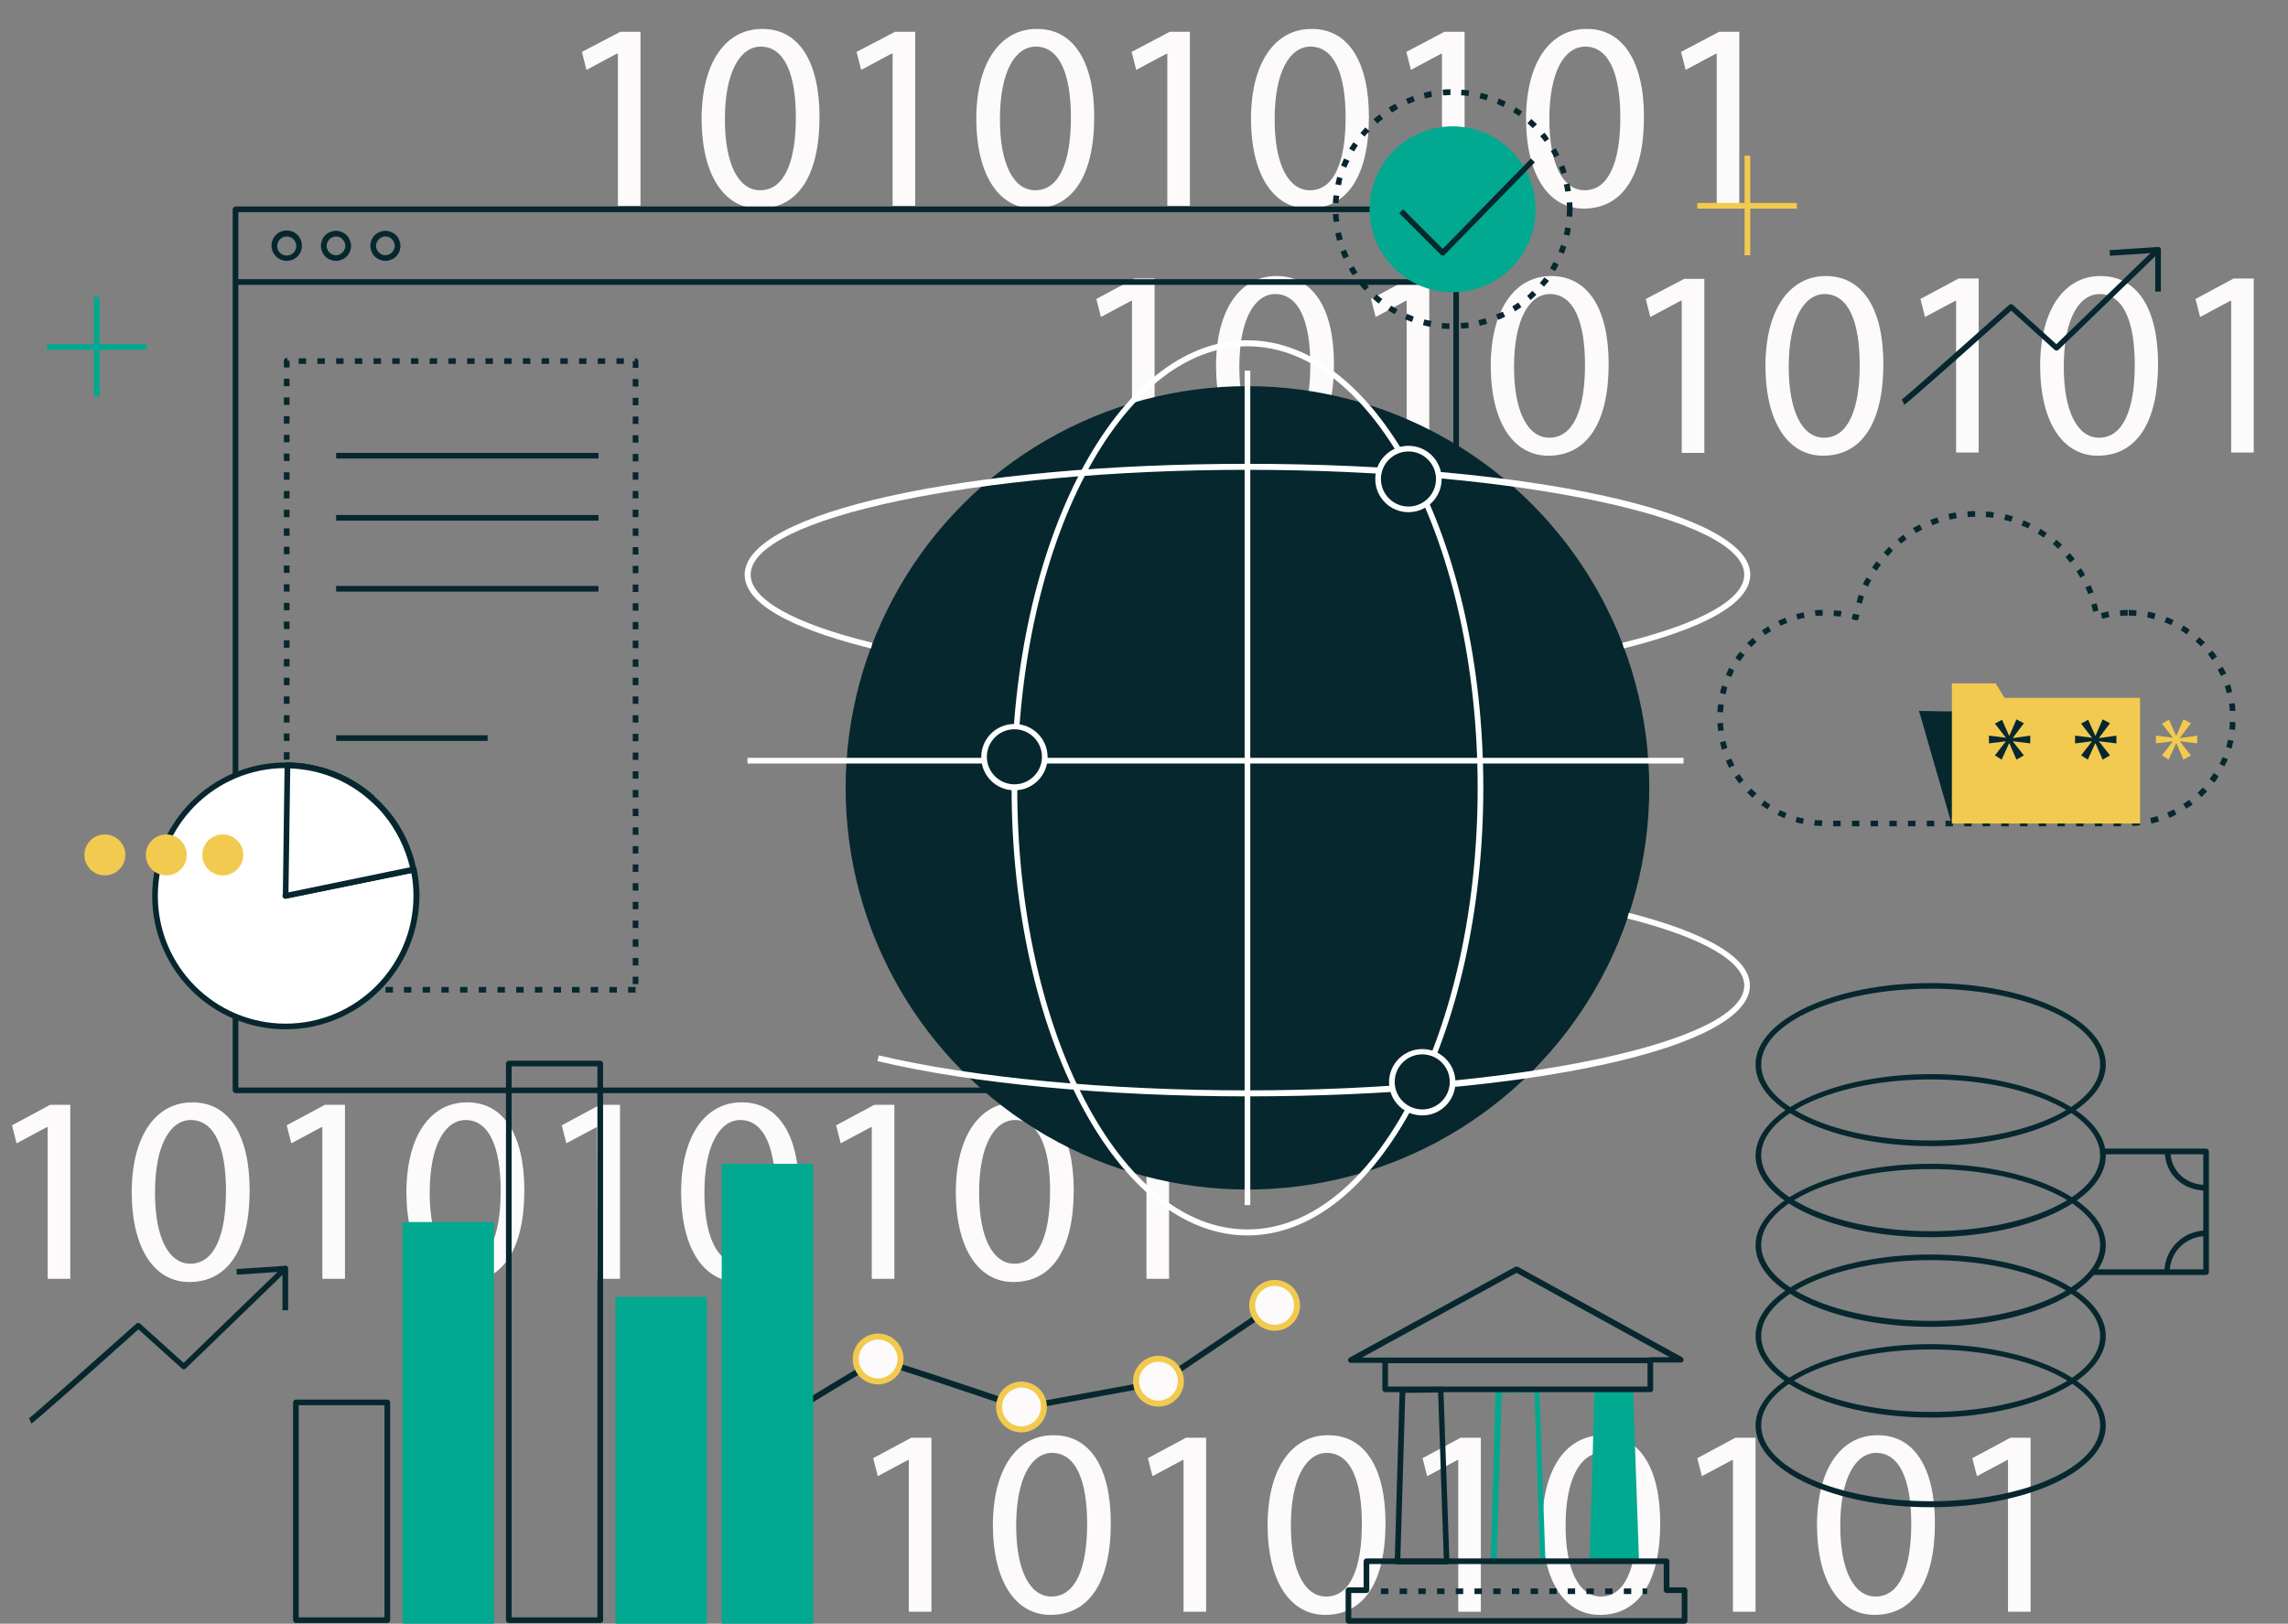 <svg xmlns="http://www.w3.org/2000/svg" xmlns:xlink="http://www.w3.org/1999/xlink" id="Layer_1" x="0px" y="0px" viewBox="0 0 648 460" style="enable-background:new 0 0 648 460;" xml:space="preserve">
<rect x="0" y="0" width="648" height="460" fill="#808080" stroke="none"/>
<style type="text/css">
	.st0{clip-path:url(#SVGID_2_);}
	.st1{clip-path:url(#SVGID_4_);fill:#D0A5DA;}
	.st2{clip-path:url(#SVGID_6_);fill:#D0A5DA;}
	.st3{clip-path:url(#SVGID_8_);fill:#CFA4D9;}
	.st4{clip-path:url(#SVGID_10_);fill:#CFA3D9;}
	.st5{clip-path:url(#SVGID_12_);fill:#CFA3D9;}
	.st6{clip-path:url(#SVGID_14_);fill:#CEA2D8;}
	.st7{clip-path:url(#SVGID_16_);fill:#CDA1D7;}
	.st8{clip-path:url(#SVGID_18_);fill:#CC9FD7;}
	.st9{clip-path:url(#SVGID_20_);fill:#CB9ED6;}
	.st10{clip-path:url(#SVGID_22_);fill:#CA9DD5;}
	.st11{clip-path:url(#SVGID_24_);fill:#C99CD4;}
	.st12{clip-path:url(#SVGID_26_);fill:#C79BD3;}
	.st13{clip-path:url(#SVGID_28_);fill:#C69AD3;}
	.st14{fill:#06272E;}
	.st15{fill:#FCFAFA;}
	.st16{fill:#00A98F;}
	.st17{fill:#FFFFFF;}
	.st18{fill:#F2CA50;}
</style>
<g>
	<defs>
		<rect id="SVGID_1_" width="648" height="460"></rect>
	</defs>
	<clipPath id="SVGID_2_">
		<use xlink:href="#SVGID_1_" style="overflow:visible;"></use>
	</clipPath>
	<g class="st0">
		<g>
			<g>
				<defs>
					<path id="SVGID_3_" d="M211.3,404c0-3.5,2.8-6.3,6.3-6.3l0,0c3.5,0,6.3,2.8,6.3,6.3l0,0c0,3.5-2.8,6.3-6.3,6.3l0,0       C214.1,410.3,211.3,407.5,211.3,404L211.3,404z"></path>
				</defs>
				<clipPath id="SVGID_4_">
					<use xlink:href="#SVGID_3_" style="overflow:visible;"></use>
				</clipPath>
				<polygon class="st1" points="211.3,409.3 220.2,410.3 211.3,410.3     "></polygon>
			</g>
			<g>
				<defs>
					<path id="SVGID_5_" d="M211.3,404c0-3.5,2.8-6.3,6.3-6.3l0,0c3.5,0,6.3,2.8,6.3,6.3l0,0c0,3.5-2.8,6.3-6.3,6.3l0,0       C214.1,410.3,211.3,407.5,211.3,404L211.3,404z"></path>
				</defs>
				<clipPath id="SVGID_6_">
					<use xlink:href="#SVGID_5_" style="overflow:visible;"></use>
				</clipPath>
				<polygon class="st2" points="211.3,408 224,409.5 224,410.3 220.2,410.3 211.3,409.3     "></polygon>
			</g>
			<g>
				<defs>
					<path id="SVGID_7_" d="M211.3,404c0-3.5,2.8-6.3,6.3-6.3l0,0c3.5,0,6.3,2.8,6.3,6.3l0,0c0,3.5-2.8,6.3-6.3,6.3l0,0       C214.1,410.3,211.3,407.5,211.3,404L211.3,404z"></path>
				</defs>
				<clipPath id="SVGID_8_">
					<use xlink:href="#SVGID_7_" style="overflow:visible;"></use>
				</clipPath>
				<polygon class="st3" points="211.3,406.7 224,408.3 224,409.5 211.3,408     "></polygon>
			</g>
			<g>
				<defs>
					<path id="SVGID_9_" d="M211.3,404c0-3.5,2.8-6.3,6.3-6.3l0,0c3.5,0,6.3,2.8,6.3,6.3l0,0c0,3.5-2.8,6.3-6.3,6.3l0,0       C214.1,410.3,211.3,407.5,211.3,404L211.3,404z"></path>
				</defs>
				<clipPath id="SVGID_10_">
					<use xlink:href="#SVGID_9_" style="overflow:visible;"></use>
				</clipPath>
				<polygon class="st4" points="211.3,405.5 224,407 224,408.3 211.3,406.7     "></polygon>
			</g>
			<g>
				<defs>
					<path id="SVGID_11_" d="M211.3,404c0-3.5,2.8-6.3,6.3-6.3l0,0c3.5,0,6.3,2.8,6.3,6.3l0,0c0,3.5-2.8,6.3-6.3,6.3l0,0       C214.1,410.3,211.3,407.5,211.3,404L211.3,404z"></path>
				</defs>
				<clipPath id="SVGID_12_">
					<use xlink:href="#SVGID_11_" style="overflow:visible;"></use>
				</clipPath>
				<polygon class="st5" points="211.3,404.4 224,405.9 224,407 211.3,405.5     "></polygon>
			</g>
			<g>
				<defs>
					<path id="SVGID_13_" d="M211.3,404c0-3.5,2.8-6.3,6.3-6.3l0,0c3.5,0,6.3,2.8,6.3,6.3l0,0c0,3.5-2.8,6.3-6.3,6.3l0,0       C214.1,410.3,211.3,407.5,211.3,404L211.3,404z"></path>
				</defs>
				<clipPath id="SVGID_14_">
					<use xlink:href="#SVGID_13_" style="overflow:visible;"></use>
				</clipPath>
				<polygon class="st6" points="211.3,403.3 224,404.8 224,405.9 211.3,404.4     "></polygon>
			</g>
			<g>
				<defs>
					<path id="SVGID_15_" d="M211.3,404c0-3.5,2.8-6.3,6.3-6.3l0,0c3.5,0,6.3,2.8,6.3,6.3l0,0c0,3.5-2.8,6.3-6.3,6.3l0,0       C214.1,410.3,211.3,407.5,211.3,404L211.3,404z"></path>
				</defs>
				<clipPath id="SVGID_16_">
					<use xlink:href="#SVGID_15_" style="overflow:visible;"></use>
				</clipPath>
				<polygon class="st7" points="211.3,402.2 224,403.8 224,404.8 211.3,403.3     "></polygon>
			</g>
			<g>
				<defs>
					<path id="SVGID_17_" d="M211.3,404c0-3.5,2.8-6.3,6.3-6.3l0,0c3.5,0,6.3,2.8,6.3,6.3l0,0c0,3.5-2.8,6.3-6.3,6.3l0,0       C214.1,410.3,211.3,407.5,211.3,404L211.3,404z"></path>
				</defs>
				<clipPath id="SVGID_18_">
					<use xlink:href="#SVGID_17_" style="overflow:visible;"></use>
				</clipPath>
				<polygon class="st8" points="211.3,401.2 224,402.7 224,403.8 211.3,402.2     "></polygon>
			</g>
			<g>
				<defs>
					<path id="SVGID_19_" d="M211.3,404c0-3.5,2.8-6.3,6.3-6.3l0,0c3.5,0,6.3,2.8,6.3,6.3l0,0c0,3.5-2.8,6.3-6.3,6.3l0,0       C214.1,410.3,211.3,407.5,211.3,404L211.3,404z"></path>
				</defs>
				<clipPath id="SVGID_20_">
					<use xlink:href="#SVGID_19_" style="overflow:visible;"></use>
				</clipPath>
				<polygon class="st9" points="211.3,400.1 224,401.6 224,402.7 211.3,401.2     "></polygon>
			</g>
			<g>
				<defs>
					<path id="SVGID_21_" d="M211.3,404c0-3.5,2.8-6.3,6.3-6.3l0,0c3.5,0,6.3,2.8,6.3,6.3l0,0c0,3.5-2.8,6.3-6.3,6.3l0,0       C214.1,410.3,211.3,407.5,211.3,404L211.3,404z"></path>
				</defs>
				<clipPath id="SVGID_22_">
					<use xlink:href="#SVGID_21_" style="overflow:visible;"></use>
				</clipPath>
				<polygon class="st10" points="211.3,399 224,400.5 224,401.6 211.3,400.1     "></polygon>
			</g>
			<g>
				<defs>
					<path id="SVGID_23_" d="M211.3,404c0-3.5,2.8-6.3,6.3-6.3l0,0c3.5,0,6.3,2.8,6.3,6.3l0,0c0,3.5-2.8,6.3-6.3,6.3l0,0       C214.1,410.3,211.3,407.5,211.3,404L211.3,404z"></path>
				</defs>
				<clipPath id="SVGID_24_">
					<use xlink:href="#SVGID_23_" style="overflow:visible;"></use>
				</clipPath>
				<polygon class="st11" points="211.3,397.9 224,399.4 224,400.5 211.3,399     "></polygon>
			</g>
			<g>
				<defs>
					<path id="SVGID_25_" d="M211.3,404c0-3.5,2.8-6.3,6.3-6.3l0,0c3.5,0,6.3,2.8,6.3,6.3l0,0c0,3.5-2.8,6.3-6.3,6.3l0,0       C214.1,410.3,211.3,407.5,211.3,404L211.3,404z"></path>
				</defs>
				<clipPath id="SVGID_26_">
					<use xlink:href="#SVGID_25_" style="overflow:visible;"></use>
				</clipPath>
				<polygon class="st12" points="217.9,397.6 224,398.4 224,399.4 211.3,397.9 211.3,397.6     "></polygon>
			</g>
			<g>
				<defs>
					<path id="SVGID_27_" d="M211.3,404c0-3.5,2.8-6.3,6.3-6.3l0,0c3.5,0,6.3,2.8,6.3,6.3l0,0c0,3.5-2.8,6.3-6.3,6.3l0,0       C214.1,410.3,211.3,407.5,211.3,404L211.3,404z"></path>
				</defs>
				<clipPath id="SVGID_28_">
					<use xlink:href="#SVGID_27_" style="overflow:visible;"></use>
				</clipPath>
				<polygon class="st13" points="224,398.4 217.9,397.6 224,397.6     "></polygon>
			</g>
		</g>
	</g>
	<g class="st0">
		<path class="st14" d="M218.1,404.7l-0.9-1.4c9-5.6,30.1-18.5,31.3-18.7c0,0,0,0,0.1,0c1.8,0,26.4,8.3,41.1,13.3l38.7-7.1    l32.1-21.7l0.9,1.4l-32.3,21.8c-0.1,0.1-0.2,0.1-0.3,0.1l-39.1,7.2c-0.1,0-0.3,0-0.4,0c-15.3-5.2-38.4-13-40.6-13.3    C247.2,386.9,229.6,397.6,218.1,404.7z"></path>
	</g>
	<g class="st0">
		<g>
			<path class="st15" d="M174.9,15.2h-0.2l-8.6,4.6l-1.3-5.1L175.7,9h5.7v49.3H175V15.2H174.9z"></path>
		</g>
		<g>
			<path class="st15" d="M232.1,33.1c0,16.8-6.2,26-17.1,26c-9.6,0-16.2-9-16.3-25.3c0-16.5,7.1-25.6,17.1-25.6     C226.2,8.1,232.1,17.4,232.1,33.1z M205.3,33.8c0,12.8,3.9,20.1,10,20.1c6.8,0,10.1-8,10.1-20.6c0-12.1-3.1-20.1-10-20.1     C209.6,13.3,205.3,20.4,205.3,33.8z"></path>
		</g>
		<g>
			<path class="st15" d="M252.7,15.2h-0.2l-8.6,4.6l-1.3-5.1L253.5,9h5.7v49.3h-6.4V15.2H252.7z"></path>
		</g>
		<g>
			<path class="st15" d="M309.9,33.1c0,16.8-6.2,26-17.1,26c-9.6,0-16.2-9-16.3-25.3c0-16.5,7.1-25.6,17.1-25.6     C304,8.1,309.9,17.4,309.9,33.1z M283.2,33.8c0,12.8,3.9,20.1,10,20.1c6.8,0,10.1-8,10.1-20.6c0-12.1-3.1-20.1-10-20.1     C287.4,13.3,283.2,20.4,283.2,33.8z"></path>
		</g>
		<g>
			<path class="st15" d="M330.6,15.2h-0.2l-8.6,4.6l-1.3-5.1L331.3,9h5.7v49.3h-6.4V15.2z"></path>
		</g>
		<g>
			<path class="st15" d="M387.7,33.1c0,16.8-6.2,26-17.1,26c-9.6,0-16.2-9-16.3-25.3c0-16.5,7.1-25.6,17.1-25.6     C381.8,8.1,387.7,17.4,387.7,33.1z M361,33.8c0,12.8,3.9,20.1,10,20.1c6.8,0,10.1-8,10.1-20.6c0-12.1-3.1-20.1-10-20.1     C365.2,13.3,361,20.4,361,33.8z"></path>
		</g>
		<g>
			<path class="st15" d="M408.4,15.2h-0.2l-8.6,4.6l-1.3-5.1L409.1,9h5.7v49.3h-6.4L408.4,15.2L408.4,15.2z"></path>
		</g>
		<g>
			<path class="st15" d="M465.6,33.1c0,16.8-6.2,26-17.1,26c-9.6,0-16.2-9-16.3-25.3c0-16.5,7.1-25.6,17.1-25.6     C459.6,8.1,465.6,17.4,465.6,33.1z M438.8,33.8c0,12.8,3.9,20.1,10,20.1c6.8,0,10.1-8,10.1-20.6c0-12.1-3.1-20.1-10-20.1     C443,13.3,438.8,20.4,438.8,33.8z"></path>
		</g>
		<g>
			<path class="st15" d="M486.2,15.2H486l-8.6,4.6l-1.3-5.1L486.9,9h5.7v49.3h-6.4V15.2z"></path>
		</g>
	</g>
	<g class="st0">
		<g>
			<path class="st15" d="M13.5,319.3h-0.2l-8.6,4.6l-1.3-5.1l10.8-5.8h5.7v49.3h-6.4V319.3z"></path>
		</g>
		<g>
			<path class="st15" d="M70.7,337.2c0,16.8-6.2,26-17.1,26c-9.6,0-16.2-9-16.3-25.3c0-16.5,7.1-25.6,17.1-25.6     C64.8,312.2,70.7,321.5,70.7,337.2z M43.9,337.9c0,12.8,3.9,20.1,10,20.1c6.8,0,10.1-8,10.1-20.6c0-12.1-3.1-20.1-10-20.1     C48.1,317.4,43.9,324.5,43.9,337.9z"></path>
		</g>
		<g>
			<path class="st15" d="M91.3,319.3h-0.2l-8.6,4.6l-1.3-5.1L92,313h5.7v49.3h-6.4V319.3z"></path>
		</g>
		<g>
			<path class="st15" d="M148.5,337.2c0,16.8-6.2,26-17.1,26c-9.6,0-16.2-9-16.3-25.3c0-16.5,7.1-25.6,17.1-25.6     C142.6,312.2,148.5,321.5,148.5,337.2z M121.7,337.9c0,12.8,3.9,20.1,10,20.1c6.8,0,10.1-8,10.1-20.6c0-12.1-3.1-20.1-10-20.1     C126,317.4,121.7,324.5,121.7,337.9z"></path>
		</g>
		<g>
			<path class="st15" d="M169.1,319.3H169l-8.6,4.6l-1.3-5.1l10.8-5.8h5.7v49.3h-6.4L169.1,319.3L169.1,319.3z"></path>
		</g>
		<g>
			<path class="st15" d="M226.3,337.2c0,16.8-6.2,26-17.1,26c-9.6,0-16.2-9-16.3-25.3c0-16.5,7.1-25.6,17.1-25.6     C220.4,312.2,226.3,321.5,226.3,337.2z M199.5,337.9c0,12.8,3.9,20.1,10,20.1c6.8,0,10.1-8,10.1-20.6c0-12.1-3.1-20.1-10-20.1     C203.8,317.4,199.5,324.5,199.5,337.9z"></path>
		</g>
		<g>
			<path class="st15" d="M246.9,319.3h-0.2l-8.6,4.6l-1.3-5.1l10.8-5.8h5.7v49.3h-6.4V319.3z"></path>
		</g>
		<g>
			<path class="st15" d="M304.1,337.2c0,16.8-6.2,26-17.1,26c-9.6,0-16.2-9-16.3-25.3c0-16.5,7.1-25.6,17.1-25.6     C298.2,312.2,304.1,321.5,304.1,337.2z M277.3,337.9c0,12.8,3.9,20.1,10,20.1c6.8,0,10.1-8,10.1-20.6c0-12.1-3.1-20.1-10-20.1     C281.6,317.4,277.3,324.5,277.3,337.9z"></path>
		</g>
		<g>
			<path class="st15" d="M324.7,319.3h-0.2l-8.6,4.6l-1.3-5.1l10.8-5.8h5.7v49.3h-6.4V319.3z"></path>
		</g>
	</g>
	<g class="st0">
		<g>
			<path class="st15" d="M320.6,85.2h-0.2l-8.6,4.6l-1.3-5.1l10.8-5.8h5.7v49.3h-6.4V85.2z"></path>
		</g>
		<g>
			<path class="st15" d="M377.8,103.1c0,16.8-6.2,26-17.1,26c-9.6,0-16.2-9-16.3-25.3c0-16.5,7.1-25.6,17.1-25.6     C371.9,78.2,377.8,87.4,377.8,103.1z M351,103.9c0,12.8,3.9,20.1,10,20.1c6.8,0,10.1-8,10.1-20.6c0-12.1-3.1-20.1-10-20.1     C355.3,83.4,351,90.5,351,103.9z"></path>
		</g>
		<g>
			<path class="st15" d="M398.4,85.2h-0.2l-8.6,4.6l-1.3-5.1l10.8-5.8h5.7v49.3h-6.4V85.2z"></path>
		</g>
		<g>
			<path class="st15" d="M455.6,103.1c0,16.8-6.2,26-17.1,26c-9.6,0-16.2-9-16.3-25.3c0-16.5,7.1-25.6,17.1-25.6     C449.7,78.2,455.6,87.4,455.6,103.1z M428.8,103.9c0,12.8,3.9,20.1,10,20.1c6.8,0,10.1-8,10.1-20.6c0-12.1-3.1-20.1-10-20.1     C433.1,83.4,428.8,90.5,428.8,103.9z"></path>
		</g>
		<g>
			<path class="st15" d="M476.2,85.2H476l-8.6,4.6l-1.3-5.1L477,79h5.7v49.3h-6.4V85.2H476.2z"></path>
		</g>
		<g>
			<path class="st15" d="M533.4,103.1c0,16.8-6.2,26-17.1,26c-9.6,0-16.2-9-16.3-25.3c0-16.5,7.1-25.6,17.1-25.6     C527.5,78.2,533.4,87.4,533.4,103.1z M506.6,103.9c0,12.8,3.9,20.1,10,20.1c6.8,0,10.1-8,10.1-20.6c0-12.1-3.1-20.1-10-20.1     C510.9,83.4,506.6,90.5,506.6,103.9z"></path>
		</g>
		<g>
			<path class="st15" d="M554,85.2h-0.2l-8.6,4.6l-1.3-5.1l10.8-5.8h5.7v49.3H554V85.2z"></path>
		</g>
		<g>
			<path class="st15" d="M611.2,103.1c0,16.8-6.2,26-17.1,26c-9.6,0-16.2-9-16.3-25.3c0-16.5,7.1-25.6,17.1-25.6     C605.3,78.2,611.2,87.4,611.2,103.1z M584.5,103.9c0,12.8,3.9,20.1,10,20.1c6.8,0,10.1-8,10.1-20.6c0-12.1-3.1-20.1-10-20.1     C588.7,83.4,584.5,90.5,584.5,103.9z"></path>
		</g>
		<g>
			<path class="st15" d="M631.9,85.2h-0.2l-8.6,4.6l-1.3-5.1l10.8-5.8h5.7v49.3h-6.4V85.2z"></path>
		</g>
	</g>
	<g class="st0">
		<path class="st14" d="M600.7,234.1h-2.1v-1.6h2.1V234.1z M595.4,234.1h-2.1v-1.6h2.1V234.1z M590.1,234.1H588v-1.6h2.1V234.1z     M584.8,234.1h-2.1v-1.6h2.1V234.1z M579.5,234.1h-2.1v-1.6h2.1V234.1z M574.2,234.1h-2.1v-1.6h2.1V234.1z M568.9,234.1h-2.1v-1.6    h2.1V234.1z M563.6,234.1h-2.1v-1.6h2.1V234.1z M558.4,234.1h-2.1v-1.6h2.1V234.1z M553.1,234.1H551v-1.6h2.1V234.1z M547.8,234.1    h-2.1v-1.6h2.1V234.1z M542.5,234.1h-2.1v-1.6h2.1V234.1z M537.2,234.1h-2.1v-1.6h2.1V234.1z M531.9,234.1h-2.1v-1.6h2.1V234.1z     M526.6,234.1h-2.1v-1.6h2.1V234.1z M521.3,234.1h-2.1v-1.6h2.1V234.1z M516,234c-0.7,0-1.4-0.1-2.2-0.1l0.2-1.6    c0.7,0.1,1.4,0.1,2.1,0.1L516,234z M603.9,234l-0.1-1.6c0.7,0,1.4-0.1,2.1-0.2l0.2,1.6C605.3,233.9,604.6,234,603.9,234z     M510.6,233.4c-0.7-0.1-1.4-0.3-2.1-0.5l0.4-1.5c0.7,0.2,1.3,0.4,2,0.5L510.6,233.4z M609.3,233.3l-0.3-1.6c0.7-0.1,1.3-0.3,2-0.5    l0.5,1.5C610.7,233,610,233.2,609.3,233.3z M505.4,231.8c-0.7-0.3-1.3-0.6-2-0.9l0.7-1.4c0.6,0.3,1.2,0.6,1.9,0.8L505.4,231.8z     M614.4,231.7l-0.6-1.5c0.6-0.3,1.3-0.6,1.9-0.9l0.7,1.4C615.8,231.1,615.1,231.4,614.4,231.7z M500.6,229.3    c-0.6-0.4-1.2-0.8-1.8-1.2l0.9-1.3c0.5,0.4,1.1,0.8,1.7,1.2L500.6,229.3z M619.2,229.1l-0.9-1.3c0.6-0.4,1.1-0.8,1.7-1.2l1,1.3    C620.4,228.3,619.8,228.7,619.2,229.1z M496.3,226c-0.5-0.5-1.1-1-1.5-1.5l1.2-1.1c0.5,0.5,1,1,1.5,1.4L496.3,226z M623.5,225.8    l-1.1-1.2c0.5-0.5,1-1,1.5-1.5l1.2,1.1C624.5,224.8,624,225.3,623.5,225.8z M492.6,222c-0.4-0.6-0.9-1.2-1.3-1.8l1.3-0.9    c0.4,0.6,0.8,1.1,1.2,1.7L492.6,222z M627.1,221.7l-1.3-1c0.4-0.6,0.8-1.1,1.2-1.7l1.3,0.9C628,220.6,627.6,221.2,627.1,221.7z     M489.7,217.5c-0.3-0.6-0.6-1.3-0.9-2l1.5-0.6c0.3,0.6,0.6,1.3,0.9,1.9L489.7,217.5z M630,217.1l-1.4-0.7c0.3-0.6,0.6-1.2,0.9-1.9    l1.5,0.6C630.6,215.8,630.3,216.5,630,217.1z M487.7,212.4c-0.2-0.7-0.4-1.4-0.6-2.1l1.6-0.4c0.2,0.7,0.3,1.3,0.5,2L487.7,212.4z     M632,212.1l-1.5-0.5c0.2-0.7,0.4-1.3,0.5-2l1.6,0.3C632.3,210.7,632.2,211.4,632,212.1z M486.6,207.1c-0.1-0.7-0.1-1.4-0.2-2.2    l1.6-0.1c0,0.7,0.1,1.4,0.2,2.1L486.6,207.1z M633,206.8l-1.6-0.2c0.1-0.7,0.1-1.4,0.1-2.1l1.6,0.1    C633.1,205.3,633.1,206,633,206.8z M488,201.8l-1.6-0.1c0-0.7,0.1-1.5,0.2-2.2l1.6,0.2C488.1,200.4,488,201.1,488,201.8z     M631.5,201.4c0-0.7-0.1-1.4-0.2-2l1.6-0.2c0.1,0.7,0.2,1.4,0.2,2.2H631.5z M488.7,196.7l-1.6-0.4c0.2-0.7,0.4-1.4,0.6-2.1    l1.5,0.5C489,195.4,488.9,196,488.7,196.7z M630.7,196.4c-0.2-0.7-0.4-1.3-0.6-2l1.5-0.5c0.2,0.7,0.4,1.4,0.6,2.1L630.7,196.4z     M490.3,191.8l-1.5-0.6c0.3-0.7,0.6-1.3,0.9-2l1.4,0.7C490.9,190.6,490.6,191.2,490.3,191.8z M629,191.5c-0.3-0.6-0.6-1.2-0.9-1.8    l1.4-0.8c0.3,0.6,0.7,1.3,1,1.9L629,191.5z M492.8,187.3l-1.3-0.9c0.4-0.6,0.8-1.2,1.3-1.8l1.3,1    C493.6,186.2,493.2,186.8,492.8,187.3z M626.5,187c-0.4-0.6-0.8-1.1-1.2-1.7l1.3-1c0.5,0.6,0.9,1.2,1.3,1.7L626.5,187z M496,183.3    l-1.2-1.1c0.5-0.5,1-1,1.6-1.5l1.1,1.2C497,182.4,496.5,182.8,496,183.3z M623.3,183.1c-0.5-0.5-1-1-1.5-1.4l1.1-1.2    c0.5,0.5,1.1,1,1.6,1.5L623.3,183.1z M499.9,179.9l-0.9-1.3c0.6-0.4,1.2-0.8,1.8-1.2l0.8,1.4C501,179.2,500.4,179.5,499.9,179.9z     M619.3,179.7c-0.6-0.4-1.1-0.8-1.7-1.1l0.8-1.4c0.6,0.4,1.2,0.8,1.8,1.2L619.3,179.7z M504.3,177.3l-0.7-1.4    c0.7-0.3,1.3-0.6,2-0.9l0.6,1.5C505.5,176.7,504.9,177,504.3,177.3z M614.9,177.1c-0.6-0.3-1.3-0.6-1.9-0.8l0.6-1.5    c0.7,0.3,1.3,0.5,2,0.9L614.9,177.1z M525.7,175.7c-0.1,0-0.2,0-0.2,0c-0.3-0.1-0.7-0.2-1.1-0.3l0.4-1.5c0.1,0,0.2,0,0.2,0.1v-0.1    l1.6,0.3c-0.1,0.3-0.1,0.6-0.2,1c0,0.2-0.2,0.4-0.4,0.6C525.9,175.6,525.8,175.7,525.7,175.7z M509.1,175.5l-0.4-1.5    c0.7-0.2,1.4-0.4,2.1-0.5l0.3,1.6C510.4,175.1,509.8,175.3,509.1,175.5z M610.1,175.4c-0.7-0.2-1.3-0.3-2-0.5l0.3-1.6    c0.7,0.1,1.4,0.3,2.1,0.5L610.1,175.4z M595.4,175.3l-0.4-1.6c0.7-0.2,1.4-0.3,2.1-0.5l0.3,1.6C596.8,175,596.1,175.1,595.4,175.3    z M521.3,174.7c-0.7-0.1-1.4-0.2-2-0.2l0.1-1.6c0.7,0.1,1.5,0.1,2.2,0.2L521.3,174.7z M514.2,174.5l-0.2-1.6    c0.7-0.1,1.5-0.1,2.2-0.1v1.6C515.5,174.4,514.8,174.5,514.2,174.5z M605,174.5c-0.7-0.1-1.4-0.1-2.1-0.1v-1.6    c0.7,0,1.5,0,2.2,0.1L605,174.5z M600.5,174.5l-0.1-1.6c0.7-0.1,1.5-0.1,2.2-0.1v1.6C601.9,174.4,601.2,174.4,600.5,174.5z     M592.8,173.3c-0.1-0.7-0.3-1.3-0.5-2l1.5-0.4c0.2,0.7,0.4,1.4,0.5,2.1L592.8,173.3z M527.3,171l-1.5-0.4c0.2-0.7,0.4-1.4,0.6-2.1    l1.5,0.5C527.7,169.7,527.5,170.4,527.3,171z M591.4,168.3c-0.2-0.6-0.5-1.3-0.8-1.9l1.5-0.6c0.3,0.7,0.6,1.3,0.8,2L591.4,168.3z     M529.1,166.2l-1.5-0.7c0.3-0.7,0.6-1.3,1-1.9l1.4,0.8C529.6,164.9,529.3,165.6,529.1,166.2z M589.2,163.7    c-0.3-0.6-0.7-1.2-1.1-1.8l1.3-0.9c0.4,0.6,0.8,1.2,1.1,1.9L589.2,163.7z M531.5,161.7l-1.3-0.9c0.4-0.6,0.8-1.2,1.2-1.8l1.3,1    C532.3,160.5,531.9,161.1,531.5,161.7z M586.3,159.4c-0.4-0.5-0.9-1.1-1.3-1.6l1.2-1.1c0.5,0.5,0.9,1.1,1.4,1.7L586.3,159.4z     M534.7,157.6l-1.2-1.1c0.5-0.5,1-1.1,1.5-1.6l1.1,1.1C535.6,156.6,535.1,157.1,534.7,157.6z M582.9,155.5c-0.5-0.5-1-0.9-1.5-1.4    l1-1.2c0.6,0.5,1.1,0.9,1.6,1.4L582.9,155.5z M538.4,154l-1-1.2c0.6-0.5,1.1-0.9,1.7-1.3l0.9,1.3C539.5,153.1,539,153.6,538.4,154    z M578.8,152.3c-0.6-0.4-1.1-0.8-1.7-1.1l0.8-1.4c0.6,0.4,1.2,0.8,1.8,1.2L578.8,152.3z M542.6,151l-0.8-1.4    c0.6-0.4,1.3-0.7,1.9-1l0.7,1.4C543.8,150.4,543.2,150.7,542.6,151z M574.4,149.7c-0.6-0.3-1.2-0.6-1.9-0.8l0.6-1.5    c0.7,0.3,1.3,0.6,2,0.9L574.4,149.7z M547.3,148.8l-0.6-1.5c0.7-0.3,1.3-0.5,2-0.7l0.5,1.5C548.6,148.3,547.9,148.5,547.3,148.8z     M569.6,147.8c-0.7-0.2-1.3-0.4-2-0.5l0.4-1.6c0.7,0.2,1.4,0.4,2.1,0.6L569.6,147.8z M552.2,147.2l-0.4-1.6    c0.7-0.2,1.4-0.3,2.1-0.4l0.3,1.6C553.6,146.9,552.9,147.1,552.2,147.2z M564.5,146.7c-0.7-0.1-1.4-0.2-2.1-0.2l0.1-1.6    c0.7,0.1,1.4,0.1,2.2,0.2L564.5,146.7z M557.3,146.5l-0.1-1.6c0.7-0.1,1.4-0.1,2.2-0.1v1.6C558.7,146.4,558,146.4,557.3,146.5z"></path>
	</g>
	<g class="st0">
		<path class="st14" d="M412.4,309.7H66.7c-0.4,0-0.8-0.4-0.8-0.8V59.3c0-0.4,0.4-0.8,0.8-0.8h345.7c0.4,0,0.8,0.4,0.8,0.8V309    C413.2,309.4,412.8,309.7,412.4,309.7z M67.5,308.1h344.1v-248H67.5V308.1z"></path>
	</g>
	<g class="st0">
		<rect x="66.7" y="79.1" class="st14" width="345.7" height="1.6"></rect>
	</g>
	<g class="st0">
		<g>
			<path class="st14" d="M81.2,73.9c-2.3,0-4.3-1.9-4.3-4.3s1.9-4.3,4.3-4.3s4.3,1.9,4.3,4.3S83.6,73.9,81.2,73.9z M81.2,67     c-1.5,0-2.7,1.2-2.7,2.7s1.2,2.7,2.7,2.7s2.7-1.2,2.7-2.7S82.7,67,81.2,67z"></path>
		</g>
		<g>
			<path class="st14" d="M95.2,73.9c-1,0-1.9-0.3-2.7-0.9c-0.9-0.7-1.4-1.7-1.6-2.9l0,0c-0.1-1.1,0.2-2.2,0.9-3.1s1.7-1.4,2.9-1.6     c1.1-0.1,2.2,0.2,3.1,0.9c0.9,0.7,1.4,1.7,1.6,2.9c0.1,1.1-0.2,2.2-0.9,3.1c-0.7,0.9-1.7,1.4-2.9,1.6     C95.5,73.9,95.3,73.9,95.2,73.9z M95.2,67c-0.1,0-0.2,0-0.3,0c-0.7,0.1-1.3,0.4-1.8,1c-0.4,0.6-0.7,1.2-0.6,1.9l0,0     c0.1,0.7,0.4,1.3,1,1.8c0.6,0.4,1.2,0.7,1.9,0.6c0.7-0.1,1.3-0.4,1.8-1c0.4-0.6,0.7-1.2,0.6-1.9c-0.1-0.7-0.4-1.3-1-1.8     C96.4,67.2,95.8,67,95.2,67z"></path>
		</g>
		<g>
			<path class="st14" d="M109.2,73.9c-1,0-1.9-0.3-2.7-0.9c-0.9-0.7-1.4-1.7-1.6-2.9l0,0c-0.1-1.1,0.2-2.2,0.9-3.1     c0.7-0.9,1.7-1.4,2.9-1.6c1.1-0.1,2.2,0.2,3.1,0.9c0.9,0.7,1.4,1.7,1.6,2.9c0.1,1.1-0.2,2.2-0.9,3.1s-1.7,1.4-2.9,1.6     C109.5,73.9,109.3,73.9,109.2,73.9z M109.2,67c-0.1,0-0.2,0-0.3,0c-0.7,0.1-1.3,0.4-1.8,1c-0.4,0.6-0.7,1.2-0.6,1.9l0,0     c0.1,0.7,0.4,1.3,1,1.8c0.5,0.4,1.2,0.7,1.9,0.6c0.7-0.1,1.3-0.4,1.8-1c0.4-0.6,0.7-1.2,0.6-1.9c-0.1-0.7-0.4-1.3-1-1.8     C110.4,67.2,109.8,67,109.2,67z"></path>
		</g>
	</g>
	<g class="st0">
		<path class="st14" d="M180,281.2h-2.1v-1.6h2.1V281.2z M174.7,281.2h-2.1v-1.6h2.1V281.2z M169.4,281.2h-2.1v-1.6h2.1V281.2z     M164.2,281.2H162v-1.6h2.1L164.2,281.2L164.2,281.2z M158.9,281.2h-2.1v-1.6h2.1V281.2z M153.6,281.2h-2.1v-1.6h2.1V281.2z     M148.3,281.2h-2.1v-1.6h2.1V281.2z M143,281.2h-2.1v-1.6h2.1V281.2z M137.7,281.2h-2.1v-1.6h2.1V281.2z M132.4,281.2h-2.1v-1.6    h2.1V281.2z M127.1,281.2H125v-1.6h2.1V281.2z M121.8,281.2h-2.1v-1.6h2.1V281.2z M116.5,281.2h-2.1v-1.6h2.1V281.2z M111.3,281.2    h-2.1v-1.6h2.1V281.2z M106,281.2h-2.1v-1.6h2.1V281.2z M100.7,281.2h-2.1v-1.6h2.1V281.2z M95.4,281.2h-2.1v-1.6h2.1V281.2z     M90.1,281.2H88v-1.6h2.1V281.2z M84.8,281.2h-2.1v-1.6h2.1V281.2z M180.8,278.8h-1.6v-2.1h1.6V278.8z M82,278.7h-1.6v-2.1H82    V278.7z M180.8,273.5h-1.6v-2.1h1.6V273.5z M82,273.4h-1.6v-2.1H82V273.4z M180.8,268.2h-1.6v-2.1h1.6V268.2z M82,268.1h-1.6V266    H82V268.1z M180.8,262.9h-1.6v-2.1h1.6V262.9z M82,262.9h-1.6v-2.1H82V262.9z M180.8,257.6h-1.6v-2.1h1.6V257.6z M82,257.6h-1.6    v-2.1H82V257.6z M180.8,252.3h-1.6v-2.1h1.6V252.3z M82,252.3h-1.6v-2.1H82V252.3z M180.8,247h-1.6v-2.1h1.6V247z M82,247h-1.6    v-2.1H82V247z M180.8,241.8h-1.6v-2.1h1.6V241.8z M82,241.7h-1.6v-2.1H82V241.7z M180.8,236.5h-1.6v-2.1h1.6V236.5z M82,236.4    h-1.6v-2.1H82V236.4z M180.8,231.2h-1.6v-2.1h1.6V231.2z M82,231.1h-1.6V229H82V231.1z M180.8,225.9h-1.6v-2.1h1.6V225.9z     M82,225.8h-1.6v-2.1H82V225.8z M180.8,220.6h-1.6v-2.1h1.6V220.6z M82,220.5h-1.6v-2.1H82V220.5z M180.8,215.3h-1.6v-2.1h1.6    V215.3z M82,215.2h-1.6v-2.1H82V215.2z M180.8,210h-1.6v-2.1h1.6V210z M82,209.9h-1.6v-2.1H82V209.9z M180.8,204.7h-1.6v-2.1h1.6    V204.7z M82,204.7h-1.6v-2.1H82V204.7z M180.8,199.4h-1.6v-2.1h1.6V199.4z M82,199.4h-1.6v-2.1H82V199.4z M180.8,194.1h-1.6V192    h1.6V194.1z M82,194.1h-1.6V192H82V194.1z M180.8,188.9h-1.6v-2.1h1.6V188.9z M82,188.8h-1.6v-2.1H82V188.8z M180.8,183.6h-1.6    v-2.1h1.6V183.6z M82,183.5h-1.6v-2.1H82V183.5z M180.8,178.3h-1.6v-2.1h1.6V178.3z M82,178.2h-1.6v-2.1H82V178.2z M180.8,173    h-1.6v-2.1h1.6V173z M82,172.9h-1.6v-2.1H82V172.9z M180.8,167.7h-1.6v-2.1h1.6V167.7z M82,167.6h-1.6v-2.1H82V167.6z     M180.8,162.4h-1.6v-2.1h1.6V162.4z M82,162.3h-1.6v-2.1H82V162.3z M180.8,157.1h-1.6V155h1.6V157.1z M82,157h-1.6v-2.1H82V157z     M180.8,151.8h-1.6v-2.1h1.6V151.8z M82,151.8h-1.6v-2.1H82V151.8z M180.8,146.5h-1.6v-2.1h1.6V146.5z M82,146.5h-1.6v-2.1H82    V146.5z M180.8,141.2h-1.6v-2.1h1.6V141.2z M82,141.2h-1.6v-2.1H82V141.2z M180.8,135.9h-1.6v-2.1h1.6V135.9z M82,135.9h-1.6v-2.1    H82V135.9z M180.8,130.7h-1.6v-2.1h1.6V130.7z M82,130.6h-1.6v-2.1H82V130.6z M180.8,125.4h-1.6v-2.1h1.6V125.4z M82,125.3h-1.6    v-2.1H82V125.3z M180.8,120.1h-1.6V118h1.6V120.1z M82,120h-1.6v-2.1H82V120z M180.8,114.8h-1.6v-2.1h1.6V114.8z M82,114.7h-1.6    v-2.1H82V114.7z M180.8,109.5h-1.6v-2.1h1.6V109.5z M82,109.4h-1.6v-2.1H82V109.4z M180.8,104.2h-1.6v-1.9h0.6v-0.8h0.2    c0.4,0,0.8,0.4,0.8,0.8V104.2z M82,104.1h-1.6v-1.9c0-0.4,0.4-0.8,0.8-0.8h0.2v0.8H82V104.1z M176.7,103.1h-2.1v-1.6h2.1V103.1z     M171.4,103.1h-2.1v-1.6h2.1V103.1z M166.1,103.1H164v-1.6h2.1V103.1z M160.8,103.1h-2.1v-1.6h2.1V103.1z M155.5,103.1h-2.1v-1.6    h2.1V103.1z M150.2,103.1h-2.1v-1.6h2.1V103.1z M144.9,103.1h-2.1v-1.6h2.1V103.1z M139.6,103.1h-2.1v-1.6h2.1V103.1z     M134.4,103.1h-2.1v-1.6h2.1V103.1z M129.1,103.1H127v-1.6h2.1V103.1z M123.8,103.1h-2.1v-1.6h2.1V103.1z M118.5,103.1h-2.1v-1.6    h2.1V103.1z M113.2,103.1h-2.1v-1.6h2.1V103.1z M107.9,103.1h-2.1v-1.6h2.1V103.1z M102.6,103.1h-2.1v-1.6h2.1V103.1z M97.3,103.1    h-2.1v-1.6h2.1V103.1z M92,103.1h-2.1v-1.6H92V103.1z M86.7,103.1h-2.1v-1.6h2.1V103.1z"></path>
	</g>
	<g class="st0">
		<rect x="95.2" y="128.3" class="st14" width="74.3" height="1.6"></rect>
	</g>
	<g class="st0">
		<rect x="95.2" y="145.9" class="st14" width="74.3" height="1.6"></rect>
	</g>
	<g class="st0">
		<rect x="95.2" y="166" class="st14" width="74.3" height="1.6"></rect>
	</g>
	<g class="st0">
		<rect x="95.2" y="208.3" class="st14" width="42.9" height="1.6"></rect>
	</g>
	<g class="st0">
		<g>
			<path class="st14" d="M539.3,114.7l-0.6-1.5l0.3,0.7l-0.4-0.7c1.1-0.7,18.7-16.4,30.4-26.8c0.3-0.3,0.8-0.3,1.1,0l12.3,11.1     l28.2-27.3c0.2-0.2,0.6-0.3,0.9-0.2c0.3,0.1,0.5,0.4,0.5,0.7v11.9h-1.6v-10L583,99.1c-0.3,0.3-0.8,0.3-1.1,0L569.6,88     C556,100.2,540,114.4,539.3,114.7z"></path>
		</g>
		<g>
			
				<rect x="597.4" y="70.4" transform="matrix(0.998 -6.595308e-02 6.595308e-02 0.998 -3.38 40.006)" class="st14" width="13.7" height="1.6"></rect>
		</g>
	</g>
	<g class="st0">
		<g>
			<path class="st14" d="M8.9,403.3l-0.6-1.5l0.3,0.7l-0.4-0.7c1.1-0.7,18.7-16.4,30.4-26.8c0.3-0.3,0.8-0.3,1.1,0L52,386.1     l28.2-27.3c0.2-0.2,0.6-0.3,0.9-0.2c0.3,0.1,0.5,0.4,0.5,0.7v11.9H80v-10l-27.4,26.5c-0.3,0.3-0.8,0.3-1.1,0l-12.3-11.1     C25.6,388.8,9.6,403,8.9,403.3z"></path>
		</g>
		<g>
			
				<rect x="67" y="359" transform="matrix(0.998 -6.595308e-02 6.595308e-02 0.998 -23.569 5.654)" class="st14" width="13.7" height="1.6"></rect>
		</g>
	</g>
	<g class="st0">
		<circle class="st16" cx="411.4" cy="59.3" r="23.5"></circle>
	</g>
	<g class="st0">
		<path class="st14" d="M410.5,93.2c-0.7,0-1.5-0.1-2.2-0.1l0.1-1.6c0.7,0.1,1.4,0.1,2.1,0.1V93.2z M413.8,93.1l-0.1-1.6    c0.7,0,1.4-0.1,2.1-0.2l0.2,1.6C415.2,93,414.5,93.1,413.8,93.1z M405.1,92.6c-0.7-0.1-1.4-0.3-2.1-0.5l0.4-1.6    c0.7,0.2,1.3,0.3,2,0.4L405.1,92.6z M419.1,92.3l-0.4-1.6c0.7-0.2,1.3-0.3,2-0.5l0.5,1.5C420.5,91.9,419.8,92.1,419.1,92.3z     M399.9,91.2c-0.7-0.2-1.3-0.5-2-0.8l0.6-1.5c0.6,0.3,1.3,0.5,1.9,0.8L399.9,91.2z M424.3,90.6l-0.6-1.5c0.6-0.3,1.3-0.5,1.9-0.8    l0.7,1.4C425.6,90.1,424.9,90.4,424.3,90.6z M395,89c-0.6-0.4-1.3-0.7-1.9-1.1l0.9-1.3c0.6,0.4,1.2,0.7,1.8,1.1L395,89z     M429.1,88.2l-0.8-1.4c0.6-0.4,1.2-0.7,1.7-1.1l0.9,1.3C430.3,87.4,429.7,87.8,429.1,88.2z M390.5,86c-0.6-0.4-1.1-0.9-1.7-1.4    l1.1-1.2c0.5,0.5,1,0.9,1.6,1.3L390.5,86z M433.5,85l-1-1.2c0.5-0.4,1-0.9,1.5-1.4l1.1,1.1C434.6,84.1,434,84.5,433.5,85z     M386.5,82.3c-0.5-0.5-1-1.1-1.4-1.6l1.2-1c0.4,0.5,0.9,1.1,1.4,1.6L386.5,82.3z M437.3,81.2l-1.2-1c0.4-0.5,0.9-1.1,1.3-1.6    l1.3,1C438.2,80.1,437.8,80.6,437.3,81.2z M383.1,78c-0.4-0.6-0.8-1.2-1.1-1.8l1.4-0.8c0.3,0.6,0.7,1.2,1.1,1.8L383.1,78z     M440.4,76.8L439,76c0.4-0.6,0.7-1.2,1-1.8l1.4,0.7C441.2,75.5,440.8,76.2,440.4,76.8z M380.5,73.3c-0.3-0.7-0.6-1.3-0.8-2    l1.5-0.6c0.2,0.6,0.5,1.3,0.8,1.9L380.5,73.3z M442.9,71.9l-1.5-0.6c0.3-0.6,0.5-1.3,0.7-1.9l1.5,0.5    C443.4,70.6,443.1,71.3,442.9,71.9z M378.7,68.2c-0.2-0.7-0.4-1.4-0.5-2.1l1.6-0.3c0.1,0.7,0.3,1.4,0.5,2L378.7,68.2z M444.5,66.8    l-1.6-0.4c0.2-0.7,0.3-1.4,0.4-2l1.6,0.3C444.8,65.4,444.6,66.1,444.5,66.8z M377.7,62.9c-0.1-0.7-0.1-1.4-0.2-2.2l1.6-0.1    c0,0.7,0.1,1.4,0.2,2.1L377.7,62.9z M445.3,61.4l-1.6-0.1c0-0.7,0.1-1.4,0.1-2.1c0-0.6,0-1.2-0.1-1.8l1.6-0.1    c0,0.6,0.1,1.3,0.1,1.9C445.3,60,445.3,60.7,445.3,61.4z M379.1,57.6l-1.6-0.1c0-0.7,0.1-1.4,0.2-2.2l1.6,0.2    C379.2,56.2,379.1,56.9,379.1,57.6z M443.3,54.3c-0.1-0.7-0.2-1.4-0.4-2l1.6-0.3c0.2,0.7,0.3,1.4,0.4,2.1L443.3,54.3z M379.8,52.5    l-1.6-0.3c0.2-0.7,0.3-1.4,0.5-2.1l1.5,0.4C380.1,51.1,379.9,51.8,379.8,52.5z M442.2,49.3c-0.2-0.7-0.4-1.3-0.7-1.9l1.5-0.6    c0.3,0.7,0.5,1.4,0.7,2L442.2,49.3z M381.3,47.5l-1.5-0.6c0.3-0.7,0.5-1.3,0.9-2l1.5,0.7C381.8,46.3,381.5,46.9,381.3,47.5z     M440.2,44.6c-0.3-0.6-0.6-1.2-1-1.8l1.4-0.8c0.4,0.6,0.7,1.3,1,1.9L440.2,44.6z M383.5,42.9l-1.4-0.8c0.4-0.6,0.8-1.2,1.2-1.8    l1.3,0.9C384.2,41.7,383.9,42.3,383.5,42.9z M437.5,40.2c-0.4-0.6-0.8-1.1-1.3-1.6l1.2-1c0.5,0.5,0.9,1.1,1.3,1.7L437.5,40.2z     M386.5,38.7l-1.2-1c0.5-0.6,0.9-1.1,1.4-1.6l1.2,1.1C387.4,37.6,386.9,38.1,386.5,38.7z M434.1,36.3c-0.5-0.5-1-0.9-1.5-1.4    l1.1-1.2c0.5,0.5,1.1,1,1.6,1.5L434.1,36.3z M390.1,35l-1.1-1.2c0.5-0.5,1.1-0.9,1.7-1.4l1,1.3C391.1,34.1,390.6,34.5,390.1,35z     M430.2,32.9c-0.6-0.4-1.1-0.8-1.7-1.1l0.8-1.4c0.6,0.4,1.2,0.8,1.8,1.2L430.2,32.9z M394.2,31.9l-0.9-1.4    c0.6-0.4,1.2-0.8,1.9-1.1l0.8,1.4C395.4,31.2,394.8,31.5,394.2,31.9z M425.8,30.3c-0.6-0.3-1.2-0.6-1.9-0.9l0.6-1.5    c0.7,0.3,1.3,0.6,2,0.9L425.8,30.3z M398.8,29.5l-0.6-1.5c0.7-0.3,1.3-0.5,2-0.8l0.5,1.5C400,29,399.4,29.2,398.8,29.5z M421,28.4    c-0.7-0.2-1.3-0.4-2-0.5l0.4-1.6c0.7,0.2,1.4,0.4,2.1,0.6L421,28.4z M403.6,27.9l-0.4-1.6c0.7-0.2,1.4-0.3,2.1-0.5l0.3,1.6    C405,27.6,404.3,27.7,403.6,27.9z M415.9,27.2c-0.7-0.1-1.4-0.2-2.1-0.2l0.1-1.6c0.7,0.1,1.4,0.1,2.2,0.2L415.9,27.2z M408.7,27    l-0.1-1.6c0.7-0.1,1.4-0.1,2.2-0.1v1.6C410.1,27,409.4,27,408.7,27z"></path>
	</g>
	<g class="st0">
		<path class="st14" d="M408.7,72.4c-0.2,0-0.4-0.1-0.6-0.2l-11.8-11.8l1.1-1.1l11.2,11.2l25-25.6l1.1,1.1l-25.6,26.2    C409.1,72.3,408.9,72.4,408.7,72.4L408.7,72.4z"></path>
	</g>
	<g class="st0">
		<path class="st17" d="M117.9,253.8c0,20.4-16.6,37-37,37s-37-16.6-37-37s16.6-37,37-37c0.2,0,0.4,0,0.5,0    c9.1,0.1,17.4,3.5,23.8,9.1l-24.3,27.9l36.2-7.5C117.6,248.7,117.9,251.3,117.9,253.8z"></path>
		<path class="st14" d="M80.9,291.6c-20.9,0-37.8-17-37.8-37.8s17-37.8,37.8-37.8c0.2,0,0.4,0,0.6,0c8.9,0.1,17.5,3.4,24.3,9.3    c0.3,0.3,0.4,0.8,0.1,1.2l-22.7,26l33.9-7c0.2,0,0.4,0,0.6,0.1s0.3,0.3,0.3,0.5c0.5,2.5,0.8,5.1,0.8,7.6    C118.7,274.7,101.7,291.6,80.9,291.6z M80.9,217.6L80.9,217.6c-20,0-36.2,16.2-36.2,36.2S60.9,290,80.9,290    c19.9,0,36.2-16.2,36.2-36.2c0-2.2-0.2-4.4-0.6-6.5L81,254.6c-0.3,0.1-0.7-0.1-0.9-0.4c-0.2-0.3-0.1-0.7,0.1-0.9l23.8-27.2    c-6.4-5.3-14.4-8.3-22.7-8.4C81.2,217.6,81.1,217.6,80.9,217.6z"></path>
	</g>
	<g class="st0">
		<path class="st17" d="M117.1,246.3l-36.2,7.5l0.5-37c9.1,0.1,17.4,3.6,23.8,9.1c1.5,1.4,3,2.8,4.3,4.4    C113.2,234.9,115.9,240.4,117.1,246.3z"></path>
		<path class="st14" d="M80.9,254.6c-0.2,0-0.4-0.1-0.5-0.2c-0.2-0.2-0.3-0.4-0.3-0.6l0.5-37c0-0.2,0.1-0.4,0.2-0.6    c0.2-0.2,0.4-0.3,0.6-0.2c8.9,0.1,17.6,3.4,24.3,9.3c1.6,1.4,3.1,3,4.4,4.5c3.9,4.7,6.6,10.4,7.8,16.4c0,0.2,0,0.4-0.1,0.6    c-0.1,0.2-0.3,0.3-0.5,0.4L80.9,254.6L80.9,254.6z M82.2,217.7l-0.5,35.1l34.4-7.1c-1.3-5.4-3.8-10.5-7.3-14.8    c-1.2-1.5-2.6-2.9-4.2-4.3C98.4,221.1,90.5,218,82.2,217.7z"></path>
	</g>
	<g class="st0">
		<circle class="st18" cx="63.1" cy="242.2" r="5.8"></circle>
	</g>
	<g class="st0">
		<circle class="st18" cx="47.1" cy="242.2" r="5.8"></circle>
	</g>
	<g class="st0">
		<circle class="st18" cx="29.7" cy="242.2" r="5.8"></circle>
	</g>
	<g class="st0">
		<circle class="st14" cx="353.3" cy="223.2" r="113.8"></circle>
	</g>
	<g class="st0">
		<path class="st17" d="M459.9,183.7l-0.4-1.6c22.3-5.5,34.5-12.3,34.5-19.3c0-16.1-64.5-29.7-140.7-29.7s-140.7,13.6-140.7,29.7    c0,7,12.3,13.9,34.5,19.3l-0.4,1.6c-16.3-4-35.8-10.9-35.8-20.9c0-17.6,62.5-31.4,142.4-31.4s142.4,13.8,142.4,31.4    C495.7,172.8,476.2,179.6,459.9,183.7z"></path>
	</g>
	<g class="st0">
		<path class="st17" d="M353.3,310.6c-39.8,0-78-3.6-104.8-10l0.4-1.6c26.7,6.3,64.8,9.9,104.4,9.9c76.3,0,140.7-13.6,140.7-29.7    c0-6.8-11.7-13.6-33.1-19l0.4-1.6c15.6,4,34.3,10.8,34.3,20.6C495.7,296.9,433.1,310.6,353.3,310.6z"></path>
	</g>
	<g class="st0">
		<path class="st17" d="M353.3,350c-36.8,0-66.8-56.9-66.8-126.8s30-126.8,66.8-126.8s66.8,56.9,66.8,126.8S390.1,350,353.3,350z     M353.3,98.1c-35.9,0-65.2,56.1-65.2,125.1s29.2,125.1,65.2,125.1s65.2-56.1,65.2-125.1S389.2,98.1,353.3,98.1z"></path>
	</g>
	<g class="st0">
		<rect x="211.7" y="214.7" class="st17" width="265.1" height="1.6"></rect>
	</g>
	<g class="st0">
		<rect x="352.5" y="105" class="st17" width="1.6" height="236.4"></rect>
	</g>
	<g class="st0">
		<g>
			<rect x="26.6" y="84.1" class="st16" width="1.6" height="28.2"></rect>
		</g>
		<g>
			<rect x="13.3" y="97.5" class="st16" width="28.2" height="1.6"></rect>
		</g>
	</g>
	<g class="st0">
		<g>
			<rect x="494.1" y="44.1" class="st18" width="1.6" height="28.2"></rect>
		</g>
		<g>
			<rect x="480.7" y="57.5" class="st18" width="28.2" height="1.6"></rect>
		</g>
	</g>
	<g class="st0">
		<rect x="204.4" y="329.7" class="st16" width="25.9" height="131.4"></rect>
	</g>
	<g class="st0">
		<rect x="174.3" y="367.4" class="st16" width="25.9" height="93.6"></rect>
	</g>
	<g class="st0">
		<path class="st14" d="M170,459.8h-25.9c-0.4,0-0.8-0.4-0.8-0.8V301.3c0-0.4,0.4-0.8,0.8-0.8H170c0.4,0,0.8,0.4,0.8,0.8V459    C170.8,459.5,170.4,459.8,170,459.8z M144.9,458.2h24.3V302.1h-24.3V458.2z"></path>
	</g>
	<g class="st0">
		<rect x="114" y="346.2" class="st16" width="25.9" height="114.8"></rect>
	</g>
	<g class="st0">
		<path class="st14" d="M109.7,459.8H83.8c-0.4,0-0.8-0.4-0.8-0.8v-61.7c0-0.4,0.4-0.8,0.8-0.8h25.9c0.4,0,0.8,0.4,0.8,0.8V459    C110.5,459.5,110.1,459.8,109.7,459.8z M84.6,458.2h24.3v-60.1H84.6V458.2z"></path>
	</g>
	<g class="st0">
		<path class="st14" d="M543.5,201.4c0,0,12.3,0.3,12.3,0s-3.1,31.9-3.1,31.9L543.5,201.4z"></path>
	</g>
	<g class="st0">
		<polygon class="st18" points="552.8,193.6 565.2,193.6 567.7,197.7 606.1,197.7 606.1,233.3 552.8,233.3   "></polygon>
	</g>
	<g class="st0">
		<g>
			<path class="st14" d="M573.2,204.9l-3.1,4.1v0.1l4.9-0.7v2.2l-4.9-0.6v0.1l3.1,3.9l-2.1,1.2l-2-4.6H569l-2.1,4.6L565,214l3.1-4     l0,0l-4.8,0.6v-2.2l4.8,0.6v0l-3.1-4l2-1.1l2,4.5h0.1l2-4.6L573.2,204.9z"></path>
		</g>
	</g>
	<g class="st0">
		<g>
			<path class="st14" d="M597.6,204.9l-3.1,4.1v0.1l4.9-0.7v2.2l-4.9-0.6v0.1l3.1,3.9l-2.1,1.2l-2-4.6h-0.1l-2.1,4.6l-1.9-1.2l3.1-4     l0,0l-4.8,0.6v-2.2l4.8,0.6v0l-3.1-4l2-1.1l2,4.5h0.1l2-4.6L597.6,204.9z"></path>
		</g>
	</g>
	<g class="st0">
		<g>
			<path class="st18" d="M620.5,204.9l-3.1,4.1v0.1l4.9-0.7v2.2l-4.9-0.6v0.1l3.1,3.9l-2.1,1.2l-2-4.6h-0.1l-2.1,4.6l-1.9-1.2l3.1-4     l0,0l-4.8,0.6v-2.2l4.8,0.6v0l-3.1-4l2-1.1l2,4.5h0.1l2-4.6L620.5,204.9z"></path>
		</g>
	</g>
	<g class="st0">
		<g>
			<path class="st15" d="M257.4,413.6h-0.2l-8.6,4.6l-1.3-5.1l10.8-5.8h5.7v49.3h-6.4V413.6z"></path>
		</g>
		<g>
			<path class="st15" d="M314.6,431.5c0,16.8-6.2,26-17.1,26c-9.6,0-16.2-9-16.3-25.3c0-16.5,7.1-25.6,17.1-25.6     C308.7,406.5,314.6,415.8,314.6,431.5z M287.8,432.2c0,12.8,3.9,20.1,10,20.1c6.8,0,10.1-8,10.1-20.6c0-12.1-3.1-20.1-10-20.1     C292.1,411.7,287.8,418.8,287.8,432.2z"></path>
		</g>
		<g>
			<path class="st15" d="M335.2,413.6H335l-8.6,4.6l-1.3-5.1l10.8-5.8h5.7v49.3h-6.4V413.6z"></path>
		</g>
		<g>
			<path class="st15" d="M392.4,431.5c0,16.8-6.2,26-17.1,26c-9.6,0-16.2-9-16.3-25.3c0-16.5,7.1-25.6,17.1-25.6     C386.5,406.5,392.4,415.8,392.4,431.5z M365.6,432.2c0,12.8,3.9,20.1,10,20.1c6.8,0,10.1-8,10.1-20.6c0-12.1-3.1-20.1-10-20.1     C369.9,411.7,365.6,418.8,365.6,432.2z"></path>
		</g>
		<g>
			<path class="st15" d="M413,413.6h-0.2l-8.6,4.6l-1.3-5.1l10.8-5.8h5.7v49.3H413V413.6z"></path>
		</g>
		<g>
			<path class="st15" d="M470.2,431.5c0,16.8-6.2,26-17.1,26c-9.6,0-16.2-9-16.3-25.3c0-16.5,7.1-25.6,17.1-25.6     C464.3,406.5,470.2,415.8,470.2,431.5z M443.4,432.2c0,12.8,3.9,20.1,10,20.1c6.8,0,10.1-8,10.1-20.6c0-12.1-3.1-20.1-10-20.1     C447.7,411.7,443.4,418.8,443.4,432.2z"></path>
		</g>
		<g>
			<path class="st15" d="M490.8,413.6h-0.2l-8.6,4.6l-1.3-5.1l10.8-5.8h5.7v49.3h-6.4V413.6z"></path>
		</g>
		<g>
			<path class="st15" d="M548,431.5c0,16.8-6.2,26-17.1,26c-9.6,0-16.2-9-16.3-25.3c0-16.5,7.1-25.6,17.1-25.6     C542.1,406.5,548,415.8,548,431.5z M521.2,432.2c0,12.8,3.9,20.1,10,20.1c6.8,0,10.1-8,10.1-20.6c0-12.1-3.1-20.1-10-20.1     C525.5,411.7,521.2,418.8,521.2,432.2z"></path>
		</g>
		<g>
			<path class="st15" d="M568.7,413.6h-0.2l-8.6,4.6l-1.3-5.1l10.8-5.8h5.7v49.3h-6.4V413.6z"></path>
		</g>
	</g>
	<g class="st0">
		<g>
			<g>
				<path class="st14" d="M546.8,427c-27.4,0-49.6-10.4-49.6-23.1s22.3-23.1,49.6-23.1s49.6,10.4,49.6,23.1S574.1,427,546.8,427z       M546.8,382.3c-26.5,0-48,9.7-48,21.5c0,11.9,21.5,21.5,48,21.5s48-9.7,48-21.5S573.2,382.3,546.8,382.3z"></path>
			</g>
			<g>
				<path class="st14" d="M546.8,401.6c-27.4,0-49.6-10.4-49.6-23.1s22.3-23.1,49.6-23.1s49.6,10.4,49.6,23.1      S574.1,401.6,546.8,401.6z M546.8,357c-26.5,0-48,9.7-48,21.5s21.5,21.5,48,21.5s48-9.7,48-21.5S573.2,357,546.8,357z"></path>
			</g>
			<g>
				<path class="st14" d="M546.8,375.9c-27.4,0-49.6-10.4-49.6-23.1s22.3-23.1,49.6-23.1s49.6,10.4,49.6,23.1      S574.1,375.9,546.8,375.9z M546.8,331.2c-26.5,0-48,9.7-48,21.5s21.5,21.5,48,21.5s48-9.7,48-21.5S573.2,331.2,546.8,331.2z"></path>
			</g>
			<g>
				<path class="st14" d="M546.8,350.5c-27.4,0-49.6-10.4-49.6-23.1s22.3-23.1,49.6-23.1s49.6,10.4,49.6,23.1      S574.1,350.5,546.8,350.5z M546.8,305.8c-26.5,0-48,9.7-48,21.5s21.5,21.5,48,21.5s48-9.7,48-21.5S573.2,305.8,546.8,305.8z"></path>
			</g>
			<g>
				<path class="st14" d="M546.8,324.7c-27.4,0-49.6-10.4-49.6-23.1s22.3-23.1,49.6-23.1s49.6,10.4,49.6,23.1      S574.1,324.7,546.8,324.7z M546.8,280.1c-26.5,0-48,9.7-48,21.5c0,11.9,21.5,21.5,48,21.5s48-9.7,48-21.5      C594.8,289.7,573.2,280.1,546.8,280.1z"></path>
			</g>
		</g>
		<g>
			<g>
				<path class="st14" d="M624.8,361.2h-31.9v-1.6H624V327h-28.7v-1.6h29.5c0.4,0,0.8,0.4,0.8,0.8v34.2      C625.6,360.8,625.2,361.2,624.8,361.2z"></path>
			</g>
			<g>
				<path class="st14" d="M614.5,360.4H613c0-6.5,5.3-11.8,11.8-11.8v1.6C619.1,350.2,614.5,354.7,614.5,360.4z"></path>
			</g>
			<g>
				<path class="st14" d="M624.8,337.3c-6.7,0-11.7-4.8-11.7-11.2h1.6c0,5.5,4.3,9.6,10.1,9.6L624.8,337.3L624.8,337.3z"></path>
			</g>
		</g>
	</g>
	<g class="st0">
		<path class="st15" d="M242.3,385c0-3.5,2.8-6.3,6.3-6.3l0,0c3.5,0,6.3,2.8,6.3,6.3l0,0c0,3.5-2.8,6.3-6.3,6.3l0,0    C245.2,391.4,242.3,388.5,242.3,385L242.3,385z"></path>
		<path class="st18" d="M248.7,392.2c-4,0-7.2-3.2-7.2-7.2c0-3.9,3.2-7.2,7.2-7.2s7.2,3.2,7.2,7.2    C255.8,389,252.6,392.2,248.7,392.2z M248.7,379.5c-3,0-5.5,2.5-5.5,5.5s2.5,5.5,5.5,5.5s5.5-2.5,5.5-5.5S251.7,379.5,248.7,379.5    z"></path>
	</g>
	<g class="st0">
		<path class="st15" d="M283,398.6c0-3.5,2.8-6.3,6.3-6.3l0,0c3.5,0,6.3,2.8,6.3,6.3l0,0c0,3.5-2.8,6.3-6.3,6.3l0,0    C285.8,404.9,283,402.1,283,398.6L283,398.6z"></path>
		<path class="st18" d="M289.3,405.8c-4,0-7.2-3.2-7.2-7.2c0-3.9,3.2-7.2,7.2-7.2c3.9,0,7.2,3.2,7.2,7.2    C296.5,402.5,293.3,405.8,289.3,405.8z M289.3,393.1c-3,0-5.5,2.5-5.5,5.5s2.5,5.5,5.5,5.5s5.5-2.5,5.5-5.5    C294.9,395.6,292.4,393.1,289.3,393.1z"></path>
	</g>
	<g class="st0">
		<path class="st15" d="M321.8,391.3c0-3.5,2.8-6.3,6.3-6.3l0,0c3.5,0,6.3,2.8,6.3,6.3l0,0c0,3.5-2.8,6.3-6.3,6.3l0,0    C324.6,397.6,321.8,394.8,321.8,391.3L321.8,391.3z"></path>
		<path class="st18" d="M328.1,398.5c-4,0-7.2-3.2-7.2-7.2c0-3.9,3.2-7.2,7.2-7.2c3.9,0,7.2,3.2,7.2,7.2    C335.3,395.2,332.1,398.5,328.1,398.5z M328.1,385.8c-3,0-5.5,2.5-5.5,5.5s2.5,5.5,5.5,5.5s5.5-2.5,5.5-5.5    C333.6,388.2,331.2,385.8,328.1,385.8z"></path>
	</g>
	<g class="st0">
		<path class="st15" d="M354.7,369.8c0-3.5,2.8-6.3,6.3-6.3l0,0c3.5,0,6.3,2.8,6.3,6.3l0,0c0,3.5-2.8,6.3-6.3,6.3l0,0    C357.5,376.2,354.7,373.3,354.7,369.8L354.7,369.8z"></path>
		<path class="st18" d="M361,377c-4,0-7.2-3.2-7.2-7.2c0-3.9,3.2-7.2,7.2-7.2s7.2,3.2,7.2,7.2S365,377,361,377z M361,364.3    c-3,0-5.5,2.5-5.5,5.5s2.5,5.5,5.5,5.5s5.5-2.5,5.5-5.5S364.1,364.3,361,364.3z"></path>
	</g>
	<g class="st0">
		<circle class="st14" cx="287.3" cy="214.4" r="8.6"></circle>
		<path class="st17" d="M287.3,223.9c-5.2,0-9.4-4.2-9.4-9.4s4.2-9.4,9.4-9.4s9.4,4.2,9.4,9.4S292.5,223.9,287.3,223.9z     M287.3,206.6c-4.3,0-7.8,3.5-7.8,7.8s3.5,7.8,7.8,7.8s7.8-3.5,7.8-7.8S291.6,206.6,287.3,206.6z"></path>
	</g>
	<g class="st0">
		<circle class="st14" cx="402.8" cy="306.5" r="8.6"></circle>
		<path class="st17" d="M402.8,316c-5.2,0-9.4-4.2-9.4-9.4s4.2-9.4,9.4-9.4s9.4,4.2,9.4,9.4S408,316,402.8,316z M402.8,298.7    c-4.3,0-7.8,3.5-7.8,7.8s3.5,7.8,7.8,7.8s7.8-3.5,7.8-7.8S407.1,298.7,402.8,298.7z"></path>
	</g>
	<g class="st0">
		<circle class="st14" cx="398.9" cy="135.7" r="8.6"></circle>
		<path class="st17" d="M398.9,145.1c-5.2,0-9.4-4.2-9.4-9.4s4.2-9.4,9.4-9.4s9.4,4.2,9.4,9.4S404.1,145.1,398.9,145.1z     M398.9,127.9c-4.3,0-7.8,3.5-7.8,7.8s3.5,7.8,7.8,7.8s7.8-3.5,7.8-7.8S403.2,127.9,398.9,127.9z"></path>
	</g>
	<g class="st0">
		<path class="st14" d="M409.7,443.2h-13.9c-0.2,0-0.4-0.1-0.6-0.2c-0.2-0.2-0.2-0.4-0.2-0.6l1.4-48.6c0-0.4,0.4-0.8,0.8-0.8    l10.8-0.1l0,0c0.4,0,0.8,0.3,0.8,0.8l1.7,48.8c0,0.2-0.1,0.4-0.2,0.6C410.2,443.1,409.9,443.2,409.7,443.2z M396.6,441.6h12.3    l-1.6-47.1l-9.3,0.1L396.6,441.6z"></path>
	</g>
	<g class="st0">
		<polygon class="st16" points="451.6,393.8 450.2,442.4 464.2,442.4 462.5,393.6   "></polygon>
	</g>
	<g class="st0">
		<path class="st16" d="M436.9,443.2H423c-0.2,0-0.4-0.1-0.6-0.2c-0.2-0.2-0.2-0.4-0.2-0.6l1.4-48.6c0-0.4,0.4-0.8,0.8-0.8l10.8-0.1    l0,0c0.4,0,0.8,0.3,0.8,0.8l1.7,48.8c0,0.2-0.1,0.4-0.2,0.6C437.4,443.1,437.2,443.2,436.9,443.2z M423.9,441.6h12.3l-1.6-47.1    l-9.3,0.1L423.9,441.6z"></path>
	</g>
	<g class="st0">
		<path class="st14" d="M467.4,394.4h-75.1c-0.4,0-0.8-0.4-0.8-0.8v-7.5h-8.9l0,0c-0.4,0-0.7-0.2-0.8-0.6c-0.1-0.4,0.1-0.7,0.4-0.9    l46.9-25.7c0.2-0.1,0.5-0.1,0.8,0l46.5,25.6c0.3,0.2,0.5,0.5,0.4,0.9s-0.4,0.6-0.8,0.6h-7.8v7.5    C468.2,394.1,467.9,394.4,467.4,394.4z M393.1,392.8h73.5v-7.5c0-0.4,0.4-0.8,0.8-0.8h5.5l-43.4-23.9l-43.8,24h6.6l0,0    c0.2,0,0.4,0.1,0.6,0.2s0.2,0.4,0.2,0.6L393.1,392.8L393.1,392.8z"></path>
	</g>
	<g class="st0">
		<path class="st14" d="M477.1,460h-95.2c-0.4,0-0.8-0.4-0.8-0.8v-8.7c0-0.4,0.4-0.8,0.8-0.8h4.3v-7.4c0-0.4,0.4-0.8,0.8-0.8h85    c0.4,0,0.8,0.4,0.8,0.8v7.4h4.3c0.4,0,0.8,0.4,0.8,0.8v8.7C477.9,459.7,477.5,460,477.1,460z M382.7,458.4h93.6v-7.1H472    c-0.4,0-0.8-0.4-0.8-0.8v-7.4h-83.4v7.4c0,0.4-0.4,0.8-0.8,0.8h-4.3L382.7,458.4L382.7,458.4z"></path>
	</g>
	<g class="st0">
		<path class="st14" d="M466.5,451.6h-1.3V450h1.3V451.6z M462,451.6h-2.1V450h2.1V451.6z M456.7,451.6h-2.1V450h2.1V451.6z     M451.4,451.6h-2.1V450h2.1V451.6z M446.2,451.6H444V450h2.1v1.6H446.2z M440.9,451.6h-2.1V450h2.1V451.6z M435.6,451.6h-2.1V450    h2.1V451.6z M430.3,451.6h-2.1V450h2.1V451.6z M425,451.6h-2.1V450h2.1V451.6z M419.7,451.6h-2.1V450h2.1V451.6z M414.4,451.6    h-2.1V450h2.1V451.6z M409.1,451.6H407V450h2.1V451.6z M403.8,451.6h-2.1V450h2.1V451.6z M398.5,451.6h-2.1V450h2.1V451.6z     M393.2,451.6h-2.1V450h2.1V451.6z"></path>
	</g>
	<g class="st0">
		<rect x="391.8" y="384.6" class="st14" width="75.6" height="1.6"></rect>
	</g>
</g>
</svg>